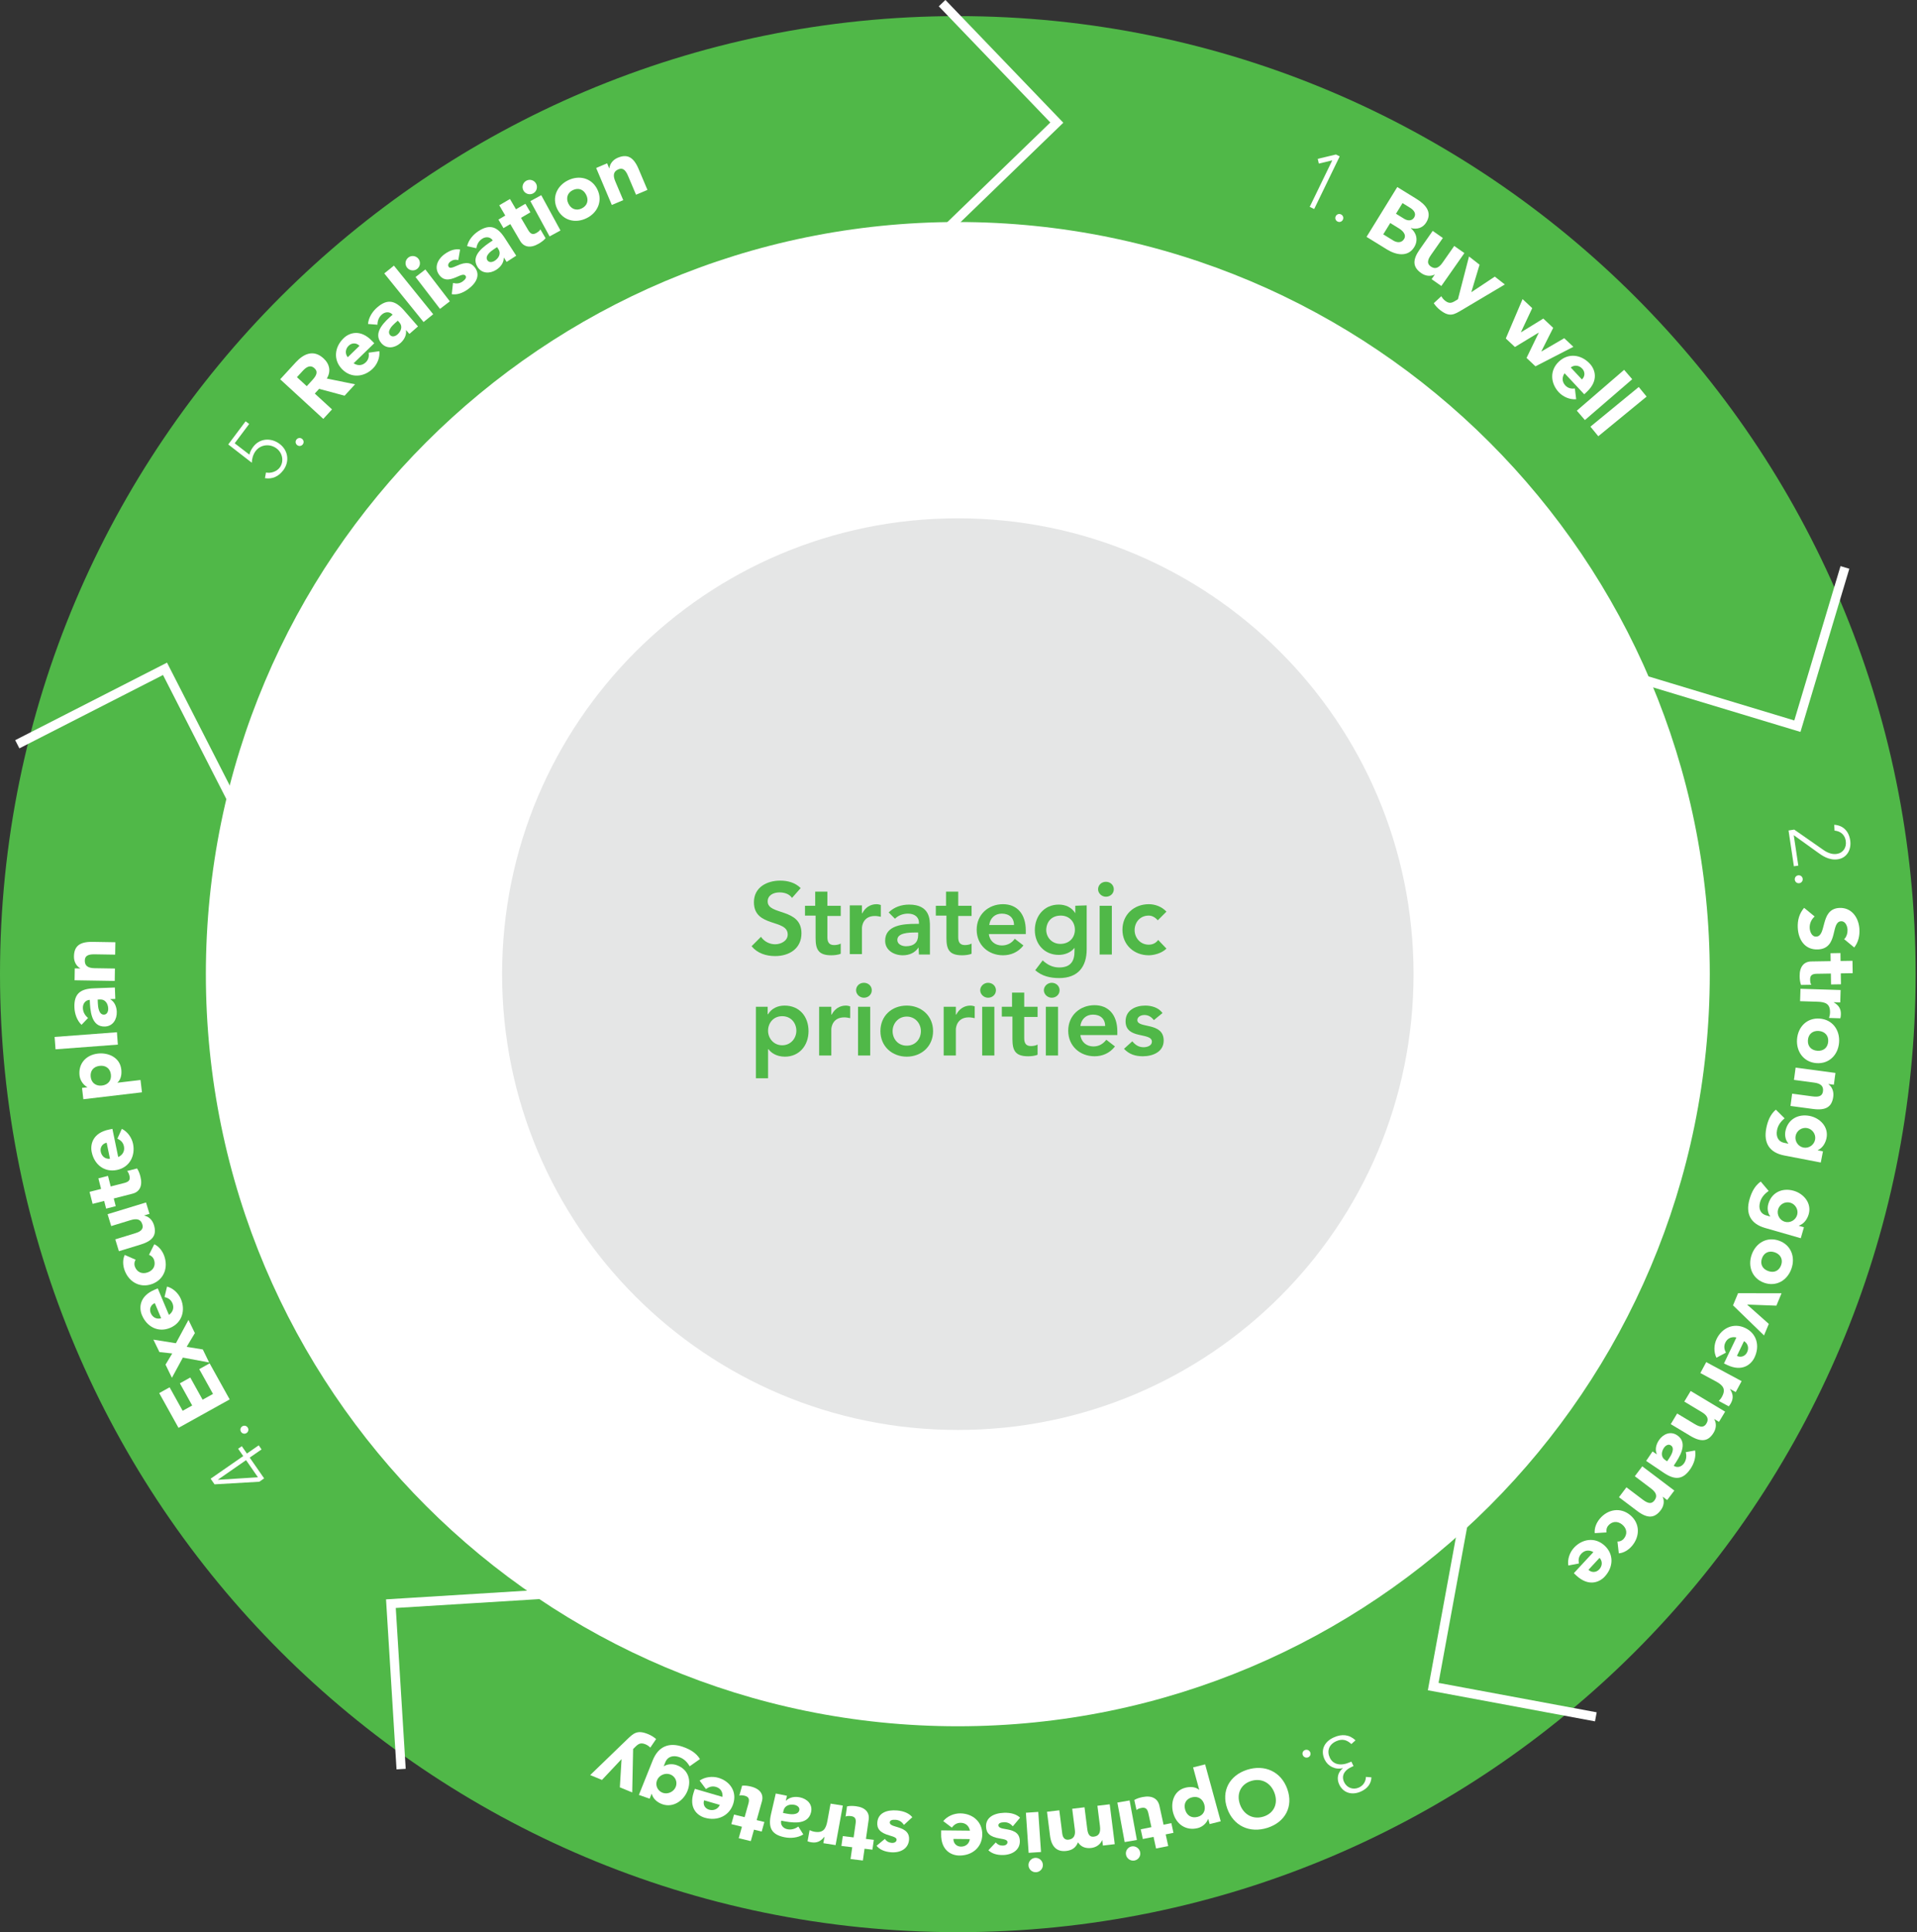 <svg width="650" height="655" viewBox="0 0 650 655" fill="none" xmlns="http://www.w3.org/2000/svg">
<rect x="0" y="0" width="650" height="655" fill="#333333" stroke="none"/>
<g clip-path="url(#clip0_665_528)">
<path d="M324.769 655C504.072 655 649.538 509.666 649.538 330.231C649.538 150.795 504.072 5.462 324.769 5.462C145.467 5.462 0 150.928 0 330.231C0 509.533 145.334 655 324.769 655Z" fill="#50B848"/>
<path d="M328.235 330.364L197.021 287.736C215.804 229.789 267.357 192.357 328.235 192.357V330.364Z" fill="#50B848"/>
<path d="M328.234 330.364L247.109 441.995C197.821 406.161 178.105 345.683 197.021 287.736L328.234 330.364Z" fill="#50B848"/>
<path d="M328.233 330.364L409.359 441.995C360.071 477.829 296.396 477.829 247.107 441.995L328.233 330.364Z" fill="#50B848"/>
<path d="M328.234 330.364L459.448 287.736C478.23 345.683 458.648 406.161 409.36 441.995L328.234 330.364Z" fill="#50B848"/>
<path d="M328.234 330.364V192.357C389.245 192.357 440.665 229.789 459.448 287.736L328.234 330.364Z" fill="#50B848"/>
<path d="M324.769 585.197C465.574 585.197 579.736 471.035 579.736 330.231C579.736 189.426 465.574 75.264 324.769 75.264C183.965 75.264 69.803 189.426 69.803 330.231C69.803 471.035 183.965 585.197 324.769 585.197Z" fill="white"/>
<path d="M324.769 484.756C410.158 484.756 479.294 415.619 479.294 330.231C479.294 244.842 410.158 175.706 324.769 175.706C239.381 175.706 170.244 244.842 170.244 330.231C170.244 415.619 239.381 484.756 324.769 484.756Z" fill="#E5E6E6"/>
<path d="M268.555 304.388C267.622 303.056 266.024 302.523 264.292 302.523C262.294 302.523 260.296 303.455 260.296 305.587C260.296 310.382 271.752 307.718 271.752 316.377C271.752 321.572 267.622 324.103 262.827 324.103C259.763 324.103 256.832 323.171 254.834 320.773L258.031 317.576C259.097 319.174 260.962 320.107 262.827 320.107C264.692 320.107 267.089 319.041 267.089 316.777C267.089 311.448 255.633 314.512 255.633 305.853C255.633 300.791 260.029 298.527 264.558 298.527C267.089 298.527 269.62 299.193 271.485 301.058L268.555 304.388Z" fill="#50B848"/>
<path d="M272.949 310.516V307.052H276.413V302.257H280.542V307.052H285.071V310.516H280.542V317.709C280.542 319.308 281.075 320.374 282.807 320.374C283.473 320.374 284.539 320.24 285.071 319.841V323.304C284.272 323.704 282.807 323.837 281.874 323.837C277.478 323.837 276.546 321.839 276.546 317.976V310.383H272.949V310.516Z" fill="#50B848"/>
<path d="M288.137 306.919H292.266V309.583H292.399C293.332 307.718 295.064 306.519 297.195 306.519C297.728 306.519 298.261 306.652 298.66 306.786V310.782C297.994 310.649 297.328 310.516 296.662 310.516C292.799 310.516 292.266 313.713 292.266 314.645V323.437H288.137V306.919Z" fill="#50B848"/>
<path d="M311.45 321.173C310.251 323.038 308.253 323.837 306.121 323.837C303.058 323.837 300.127 322.105 300.127 318.908C300.127 313.58 306.388 313.18 310.517 313.18H311.583V312.78C311.583 310.782 309.985 309.716 307.853 309.716C306.121 309.716 304.523 310.383 303.457 311.448L301.326 309.317C303.191 307.452 305.722 306.653 308.253 306.653C315.313 306.653 315.313 311.715 315.313 314.112V323.57H311.583L311.45 321.173ZM311.183 316.111H310.384C308.12 316.111 304.256 316.244 304.256 318.642C304.256 320.107 305.855 320.773 307.187 320.773C309.985 320.773 311.317 319.308 311.317 317.043V316.111H311.183Z" fill="#50B848"/>
<path d="M317.311 310.516V307.052H320.774V302.257H324.904V307.052H329.433V310.516H324.904V317.709C324.904 319.308 325.436 320.374 327.168 320.374C327.834 320.374 328.9 320.24 329.433 319.841V323.304C328.634 323.704 327.168 323.837 326.236 323.837C321.84 323.837 320.907 321.839 320.907 317.976V310.383H317.311V310.516Z" fill="#50B848"/>
<path d="M335.294 316.643C335.56 319.041 337.425 320.506 339.69 320.506C341.688 320.506 343.153 319.574 344.086 318.242L347.016 320.506C345.151 322.904 342.62 323.837 340.089 323.837C335.16 323.837 331.164 320.373 331.164 315.178C331.164 309.983 335.16 306.519 340.089 306.519C344.752 306.519 347.815 309.716 347.815 315.444V316.643H335.294ZM343.819 313.579C343.819 311.182 342.221 309.716 339.69 309.716C337.292 309.716 335.693 311.315 335.427 313.579H343.819Z" fill="#50B848"/>
<path d="M368.463 306.919V321.839C368.463 327.7 365.532 331.563 359.138 331.563C356.074 331.563 353.277 330.897 351.012 328.899L353.543 325.569C355.142 327.034 356.873 327.966 359.138 327.966C363.134 327.966 364.333 325.702 364.333 322.505V321.306C363.134 322.904 361.003 323.704 359.005 323.704C354.076 323.704 350.879 319.974 350.879 315.311C350.879 310.649 353.943 306.653 359.005 306.653C361.269 306.653 363.401 307.585 364.6 309.583V307.052L368.463 306.919ZM354.742 315.178C354.742 317.842 356.74 319.974 359.538 319.974C362.602 319.974 364.466 317.842 364.466 315.178C364.466 312.514 362.602 310.383 359.671 310.383C356.74 310.383 354.875 312.247 354.742 315.178Z" fill="#50B848"/>
<path d="M374.992 298.926C376.458 298.926 377.657 299.992 377.657 301.457C377.657 302.923 376.458 303.988 374.992 303.988C373.527 303.988 372.328 302.789 372.328 301.457C372.328 300.125 373.394 298.926 374.992 298.926ZM372.861 307.052H376.991V323.57H372.861V307.052Z" fill="#50B848"/>
<path d="M392.575 311.981C391.642 310.915 390.577 310.382 389.511 310.382C386.447 310.382 384.715 312.78 384.715 315.311C384.715 317.842 386.58 320.24 389.511 320.24C390.843 320.24 391.909 319.707 392.708 318.642L395.506 321.572C393.774 323.304 390.976 323.837 389.511 323.837C384.582 323.837 380.586 320.373 380.586 315.178C380.586 309.983 384.582 306.519 389.511 306.519C391.642 306.519 393.907 307.319 395.506 309.05L392.575 311.981Z" fill="#50B848"/>
<path d="M256.432 341.288H260.295V343.819H260.428C261.627 341.82 263.759 340.888 266.023 340.888C271.085 340.888 274.149 344.618 274.149 349.547C274.149 354.475 270.952 358.205 266.156 358.205C263.093 358.205 261.361 356.74 260.562 355.674H260.428V365.532H256.299V341.288H256.432ZM265.224 344.485C262.16 344.485 260.428 346.882 260.428 349.413C260.428 351.944 262.293 354.342 265.224 354.342C268.155 354.342 270.02 351.944 270.02 349.413C270.02 346.882 268.288 344.485 265.224 344.485Z" fill="#50B848"/>
<path d="M277.746 341.288H281.876V343.952H282.009C282.941 342.087 284.673 340.888 286.804 340.888C287.337 340.888 287.87 341.021 288.27 341.154V345.151C287.604 345.018 286.938 344.884 286.272 344.884C282.408 344.884 281.876 348.081 281.876 349.014V357.806H277.746V341.288Z" fill="#50B848"/>
<path d="M292.932 333.162C294.397 333.162 295.596 334.227 295.596 335.693C295.596 337.158 294.397 338.224 292.932 338.224C291.466 338.224 290.268 337.025 290.268 335.693C290.268 334.361 291.333 333.162 292.932 333.162ZM290.934 341.288H295.063V357.806H290.934V341.288Z" fill="#50B848"/>
<path d="M307.452 340.888C312.381 340.888 316.378 344.351 316.378 349.547C316.378 354.742 312.381 358.205 307.452 358.205C302.524 358.205 298.527 354.742 298.527 349.547C298.527 344.351 302.39 340.888 307.452 340.888ZM307.452 354.476C310.516 354.476 312.248 352.078 312.248 349.547C312.248 347.016 310.383 344.618 307.452 344.618C304.522 344.618 302.657 347.016 302.657 349.547C302.657 352.078 304.389 354.476 307.452 354.476Z" fill="#50B848"/>
<path d="M319.975 341.288H324.104V343.952H324.237C325.17 342.087 326.902 340.888 329.033 340.888C329.566 340.888 330.099 341.021 330.498 341.154V345.151C329.832 345.018 329.166 344.884 328.5 344.884C324.637 344.884 324.104 348.081 324.104 349.014V357.806H319.975V341.288Z" fill="#50B848"/>
<path d="M335.028 333.162C336.493 333.162 337.692 334.227 337.692 335.693C337.692 337.158 336.493 338.224 335.028 338.224C333.562 338.224 332.363 337.025 332.363 335.693C332.363 334.361 333.562 333.162 335.028 333.162ZM333.029 341.288H337.159V357.806H333.029V341.288Z" fill="#50B848"/>
<path d="M339.691 344.751V341.288H343.155V336.492H347.284V341.288H351.814V344.751H347.284V351.944C347.284 353.543 347.817 354.609 349.549 354.609C350.215 354.609 351.281 354.475 351.814 354.076V357.539C351.014 357.939 349.549 358.072 348.617 358.072C344.221 358.072 343.288 356.074 343.288 352.211V344.618H339.691V344.751Z" fill="#50B848"/>
<path d="M356.61 333.162C358.075 333.162 359.274 334.227 359.274 335.693C359.274 337.158 358.075 338.224 356.61 338.224C355.144 338.224 353.945 337.025 353.945 335.693C353.945 334.361 355.144 333.162 356.61 333.162ZM354.611 341.288H358.741V357.806H354.611V341.288Z" fill="#50B848"/>
<path d="M366.333 350.879C366.599 353.276 368.464 354.742 370.729 354.742C372.727 354.742 374.059 353.809 375.125 352.477L378.055 354.742C376.19 357.14 373.659 358.072 371.128 358.072C366.199 358.072 362.203 354.609 362.203 349.413C362.203 344.218 366.199 340.755 371.128 340.755C375.791 340.755 378.855 343.952 378.855 349.68V350.879H366.333ZM374.725 347.815C374.725 345.417 373.126 343.952 370.595 343.952C368.198 343.952 366.599 345.55 366.333 347.815H374.725Z" fill="#50B848"/>
<path d="M391.241 345.817C390.442 344.751 389.376 344.085 388.044 344.085C386.978 344.085 385.646 344.618 385.646 345.817C385.646 348.747 394.572 346.35 394.572 352.744C394.572 356.607 390.842 358.072 387.511 358.072C384.98 358.072 382.849 357.406 381.117 355.541L383.915 353.01C384.98 354.209 386.046 355.008 387.778 355.008C388.977 355.008 390.575 354.476 390.575 353.143C390.575 349.813 381.65 352.477 381.65 346.216C381.65 342.486 384.98 340.888 388.311 340.888C390.442 340.888 392.84 341.554 394.172 343.419L391.241 345.817Z" fill="#50B848"/>
<path d="M319.44 1.066L358.338 41.562L317.975 80.593" stroke="white" stroke-width="3.117"/>
<path d="M541.105 582L485.955 571.743L496.079 516.594" stroke="white" stroke-width="3.117"/>
<path d="M136.008 599.717L132.545 543.635L188.627 540.172" stroke="white" stroke-width="3.117"/>
<path d="M625.561 192.357L609.442 246.175L555.625 229.923" stroke="white" stroke-width="3.117"/>
<path d="M81.527 276.813L55.951 226.726L5.863 252.302" stroke="white" stroke-width="3.117"/>
<path d="M77.391 150.666L83.274 142.816L84.485 143.724L79.577 150.272L84.573 154.122C84.752 153.135 85.301 152.215 85.855 151.475C88.074 148.515 91.93 148.323 94.801 150.474C97.717 152.659 98.262 156.465 96.077 159.381C94.446 161.556 92.339 162.499 89.839 162.096L90.186 160.185C91.879 160.543 93.857 159.819 94.849 158.496C96.345 156.5 95.867 153.585 93.781 152.022C91.539 150.341 88.377 150.634 86.663 152.921C85.806 154.065 85.414 155.523 85.386 156.868L77.391 150.666Z" fill="white"/>
<path d="M100.546 148.984C101.022 148.396 101.85 148.309 102.438 148.785C103.026 149.261 103.113 150.089 102.637 150.677C102.161 151.265 101.333 151.352 100.745 150.876C100.157 150.4 100.069 149.572 100.546 148.984Z" fill="white"/>
<path d="M95.004 128.578L100.295 122.819C102.722 120.176 106.15 118.226 109.7 121.487C111.847 123.459 112.253 126 110.804 128.323L120.389 130.277L116.843 134.137L108.195 131.826L106.735 133.416L112.577 138.782L109.619 142.002L95.004 128.578ZM104.011 130.913L105.85 128.911C107.215 127.424 107.991 126.082 106.608 124.812C105.411 123.712 104.1 124.145 102.697 125.672L100.687 127.86L104.011 130.913Z" fill="white"/>
<path d="M115.971 125.133C112.965 122.036 113.366 117.701 116.503 114.656C118.393 112.821 122.14 111.449 126.083 115.511L126.903 116.356L119.905 123.149C121.22 124.021 122.786 124.025 124.012 122.834C125.038 121.838 125.154 120.71 125.012 119.559L128.627 119.057C128.873 121.202 127.907 123.506 126.378 124.99C123.463 127.82 119.075 128.33 115.971 125.133ZM117.914 121.098L121.895 117.233C120.822 116.127 119.275 116.183 118.229 117.198C117.103 118.292 116.921 119.875 117.914 121.098Z" fill="white"/>
<path d="M127.865 104.235C131.413 101.139 134.082 101.896 137.049 105.296L141.73 110.659L138.816 113.202L137.692 111.914L137.65 111.951C137.911 113.657 137.01 115.225 135.743 116.331C133.843 117.989 131.132 118.421 129.326 116.351C126.193 112.761 130.609 108.87 133.122 106.677C132.108 105.516 130.547 105.688 129.491 106.609C128.457 107.512 127.996 108.733 127.984 110.082L124.784 109.825C124.971 107.653 126.26 105.635 127.865 104.235ZM132.274 113.592C132.975 114.394 134.096 113.974 134.771 113.384C135.975 112.334 136.605 110.668 135.462 109.359L134.891 108.705L133.941 109.534C132.99 110.363 131.113 112.262 132.274 113.592Z" fill="white"/>
<path d="M130.298 92.688L133.568 90.045L146.885 106.526L143.615 109.168L130.298 92.688Z" fill="white"/>
<path d="M138.467 87.296C139.556 86.459 141.084 86.7 141.886 87.745C142.688 88.79 142.526 90.327 141.437 91.164C140.37 91.983 138.821 91.759 138.018 90.715C137.165 89.603 137.423 88.098 138.467 87.296ZM140.897 93.911L144.231 91.35L152.526 102.154L149.192 104.714L140.897 93.911Z" fill="white"/>
<path d="M150.858 86.071C152.658 84.782 154.447 84.295 156.004 84.593L155.392 88.168C154.411 87.905 153.538 88.082 152.763 88.636C152.011 89.175 151.748 89.915 152.14 90.462C152.531 91.008 153.264 90.829 154.958 90.064C158.068 88.631 159.814 89 161.103 90.801C162.882 93.285 161.549 95.997 158.609 98.102C156.74 99.439 154.838 100.008 153.179 99.713L153.605 95.927C154.821 96.229 155.86 96.14 156.886 95.406C157.888 94.688 158.223 94 157.864 93.499C157.424 92.883 156.538 93.138 155.343 93.684C153.174 94.65 150.712 95.689 148.885 93.137C147.204 90.789 148.192 87.98 150.858 86.071Z" fill="white"/>
<path d="M162.231 78.346C166.184 75.788 168.718 76.918 171.17 80.706L175.038 86.683L171.791 88.784L170.862 87.349L170.815 87.379C170.83 89.105 169.715 90.528 168.303 91.442C166.185 92.812 163.441 92.853 161.948 90.547C159.36 86.547 164.286 83.326 167.086 81.514C166.248 80.22 164.678 80.167 163.502 80.928C162.349 81.675 161.719 82.817 161.515 84.151L158.384 83.44C158.879 81.316 160.443 79.503 162.231 78.346ZM165.26 88.237C165.839 89.131 167.009 88.875 167.762 88.387C169.103 87.519 169.963 85.961 169.019 84.502L168.547 83.772L167.489 84.458C166.43 85.143 164.301 86.754 165.26 88.237Z" fill="white"/>
<path d="M169.285 69.591L172.912 67.465L174.953 70.947L178.145 69.076L179.846 71.977L176.654 73.848L179.078 77.983C179.928 79.434 180.733 79.644 181.942 78.935C182.644 78.524 183.139 78.039 183.219 77.732L184.991 80.754C184.314 81.541 183.486 82.124 182.664 82.606C179.835 84.264 177.591 83.76 176.358 81.656L173.027 75.974L170.706 77.335L169.005 74.433L171.326 73.073L169.285 69.591Z" fill="white"/>
<path d="M178.457 61.268C179.663 60.611 181.134 61.086 181.765 62.243C182.395 63.399 181.996 64.893 180.79 65.55C179.609 66.194 178.113 65.733 177.482 64.576C176.812 63.346 177.3 61.898 178.457 61.268ZM179.83 68.181L183.521 66.169L190.039 78.13L186.347 80.142L179.83 68.181Z" fill="white"/>
<path d="M192.594 61.133C196.367 59.277 200.622 60.307 202.54 64.205C204.446 68.078 202.652 72.116 198.905 73.959C195.133 75.816 190.89 74.811 188.96 70.887C187.042 66.989 188.822 62.989 192.594 61.133ZM192.732 69.031C193.635 70.867 195.411 71.555 197.272 70.64C199.108 69.736 199.696 67.948 198.768 66.061C197.827 64.15 196.064 63.55 194.203 64.465C192.367 65.369 191.841 67.221 192.732 69.031Z" fill="white"/>
<path d="M209.445 53.484C212.62 52.141 214.78 53.145 216.527 57.275L219.53 64.373L215.658 66.011L212.928 59.558C211.989 57.338 210.99 56.847 209.648 57.415C208.099 58.071 207.718 59.327 208.624 61.47L211.321 67.846L207.449 69.484L202.142 56.938L205.859 55.366L206.58 57.07L206.632 57.048C206.793 55.488 207.845 54.161 209.445 53.484Z" fill="white"/>
<path d="M73.929 501.646L87.457 500.789L83.431 494.986L73.897 501.6L73.929 501.646ZM72.745 503.184L71.419 501.273L82.472 493.604L80.747 491.117L81.99 490.255L83.716 492.742L87.723 489.962L88.681 491.344L84.674 494.123L89.563 501.17L87.928 502.304L72.745 503.184Z" fill="white"/>
<path d="M81.731 485.389C81.323 484.751 81.501 483.938 82.139 483.531C82.776 483.123 83.59 483.301 83.997 483.939C84.405 484.576 84.227 485.389 83.589 485.797C82.951 486.205 82.138 486.026 81.731 485.389Z" fill="white"/>
<path d="M60.53 484.035L53.982 472.251L57.51 470.291L61.934 478.253L65.168 476.456L60.989 468.935L64.517 466.974L68.696 474.496L72.224 472.535L67.555 464.132L71.083 462.172L77.876 474.397L60.53 484.035Z" fill="white"/>
<path d="M58.292 467.067L56.125 462.604L58.4 458.82L54.056 458.343L52.011 454.133L59.644 455.35L63.91 447.452L66.077 451.914L63.29 456.57L68.77 457.461L70.913 461.874L62.007 460.216L58.292 467.067Z" fill="white"/>
<path d="M57.696 450.137C53.718 451.813 49.825 449.864 48.128 445.834C47.105 443.406 47.189 439.417 52.407 437.219L53.491 436.762L57.278 445.751C58.568 444.843 59.14 443.385 58.476 441.81C57.921 440.492 56.913 439.974 55.788 439.688L56.635 436.138C58.722 436.688 60.518 438.425 61.345 440.388C62.922 444.134 61.803 448.407 57.696 450.137ZM54.643 446.861L52.489 441.747C51.068 442.345 50.558 443.807 51.124 445.15C51.733 446.596 53.142 447.341 54.643 446.861Z" fill="white"/>
<path d="M42.239 430.601C41.656 428.994 41.525 426.984 42.3 425.421L45.986 427.037C45.542 427.705 45.45 428.603 45.717 429.341C46.424 431.291 48.181 432.025 50.104 431.328C52.107 430.602 52.878 428.862 52.2 426.991C51.99 426.412 51.476 425.733 50.518 425.395L52.313 421.793C53.919 422.523 55.086 424.097 55.678 425.731C57.111 429.684 55.621 433.801 51.537 435.281C47.452 436.761 43.671 434.554 42.239 430.601Z" fill="white"/>
<path d="M40.315 424.156L39.086 420.136L45.545 418.161C46.858 417.759 48.895 417.136 48.256 415.046C47.74 413.357 46.473 412.953 44.302 413.617L37.709 415.633L36.48 411.612L49.506 407.629L50.686 411.489L48.917 412.03L48.933 412.084C50.468 412.406 51.679 413.589 52.196 415.277C53.236 418.681 51.813 420.64 47.659 421.911L40.315 424.156Z" fill="white"/>
<path d="M31.407 408.111L30.366 404.038L34.276 403.039L33.359 399.455L36.618 398.621L37.534 402.206L42.178 401.019C43.807 400.602 44.231 399.886 43.884 398.528C43.683 397.741 43.353 397.131 43.08 396.969L46.474 396.101C47.043 396.968 47.375 397.925 47.611 398.848C48.423 402.025 47.319 404.043 44.957 404.647L38.576 406.279L39.242 408.885L35.984 409.718L35.317 407.112L31.407 408.111Z" fill="white"/>
<path d="M39.645 396.616C35.418 397.49 31.977 394.824 31.092 390.542C30.558 387.962 31.413 384.065 36.957 382.919L38.11 382.681L40.084 392.232C41.526 391.591 42.369 390.272 42.023 388.598C41.734 387.198 40.845 386.494 39.797 385.995L41.315 382.677C43.256 383.621 44.682 385.673 45.113 387.759C45.935 391.739 44.009 395.714 39.645 396.616ZM37.285 392.811L36.161 387.376C34.652 387.688 33.869 389.024 34.164 390.451C34.482 391.988 35.719 392.991 37.285 392.811Z" fill="white"/>
<path d="M26.979 364.634C26.499 360.57 29.143 357.633 33.179 357.156C36.658 356.745 40.638 358.419 41.119 362.483C41.293 363.958 41.142 365.782 39.844 366.98L39.851 367.036L47.644 366.114L48.138 370.289L28.264 372.639L27.81 368.798L29.591 368.587L29.585 368.531C28.196 367.764 27.167 366.221 26.979 364.634ZM34.574 367.998C36.606 367.758 37.846 366.313 37.603 364.253C37.362 362.221 35.872 361.071 33.784 361.318C31.669 361.568 30.515 363.031 30.759 365.091C30.999 367.122 32.57 368.235 34.574 367.998Z" fill="white"/>
<path d="M18.832 355.712L18.516 351.52L39.645 349.928L39.962 354.12L18.832 355.712Z" fill="white"/>
<path d="M25.233 341.506C25.057 336.801 27.325 335.201 31.834 335.032L38.948 334.765L39.093 338.63L37.385 338.694L37.387 338.75C38.878 339.62 39.53 341.306 39.593 342.987C39.688 345.507 38.319 347.887 35.574 347.99C30.813 348.169 30.564 342.288 30.439 338.955C28.898 339.013 28.05 340.335 28.103 341.735C28.154 343.108 28.814 344.233 29.856 345.091L27.643 347.418C26.072 345.906 25.313 343.635 25.233 341.506ZM35.282 343.962C36.347 343.922 36.725 342.786 36.691 341.89C36.631 340.293 35.732 338.756 33.996 338.821L33.127 338.854L33.175 340.114C33.222 341.375 33.518 344.028 35.282 343.962Z" fill="white"/>
<path d="M25.079 324.232C25.135 320.785 26.927 319.216 31.411 319.289L39.117 319.414L39.049 323.618L32.043 323.504C29.633 323.465 28.78 324.18 28.757 325.637C28.729 327.319 29.725 328.176 32.051 328.214L38.973 328.326L38.904 332.53L25.284 332.309L25.35 328.273L27.2 328.303L27.201 328.247C25.84 327.468 25.051 325.97 25.079 324.232Z" fill="white"/>
<path d="M627.35 284.884C627.827 288.072 626.172 290.841 623.179 291.289C620.102 291.75 617.676 289.931 616.437 289.039L608.213 283.128L609.756 293.44L608.259 293.664L606.442 281.523L608.382 281.232L618.318 288.163C619.712 289.144 621.297 289.7 622.766 289.481C624.956 289.153 626.185 287.325 625.84 285.025C625.55 283.084 624.162 281.762 622.036 281.57L621.94 279.6C624.973 279.798 626.881 281.752 627.35 284.884Z" fill="white"/>
<path d="M611.239 297.918C611.323 298.67 610.803 299.32 610.051 299.404C609.299 299.488 608.649 298.968 608.565 298.216C608.481 297.464 609.001 296.814 609.753 296.73C610.505 296.646 611.155 297.166 611.239 297.918Z" fill="white"/>
<path d="M630.479 315.014C630.593 317.226 630.116 319.411 628.72 321.195L625.291 318.368C626.151 317.622 626.499 316.201 626.444 315.137C626.382 313.934 625.733 312.227 624.25 312.303C622.514 312.392 622.258 314.51 621.699 316.728C621.093 319.145 620.072 321.667 616.489 321.851C611.982 322.082 609.782 318.575 609.575 314.544C609.444 311.997 610.056 309.72 611.724 307.754L615.298 310.686C614.17 311.67 613.542 313.106 613.618 314.589C613.68 315.793 614.305 317.585 615.845 317.506C617.58 317.417 617.92 315.294 618.535 313.046C619.193 310.57 620.182 307.966 623.653 307.787C627.88 307.57 630.281 311.152 630.479 315.014Z" fill="white"/>
<path d="M628.12 325.704L628.189 329.908L624.153 329.973L624.213 333.672L620.85 333.727L620.79 330.028L615.998 330.106C614.316 330.133 613.737 330.731 613.76 332.132C613.773 332.945 613.952 333.615 614.18 333.835L610.677 333.892C610.325 332.917 610.225 331.909 610.209 330.956C610.156 327.677 611.698 325.97 614.136 325.931L620.722 325.824L620.678 323.134L624.041 323.079L624.085 325.769L628.12 325.704Z" fill="white"/>
<path d="M624.188 343.833C624.175 344.281 624.13 344.812 624.006 345.201L620.168 345.083C620.355 344.472 620.484 343.943 620.504 343.299C620.596 340.301 619.017 339.664 616.216 339.578L610.361 339.398L610.49 335.196L624.104 335.614L623.975 339.817L621.79 339.749L621.789 339.805C623.414 340.753 624.246 341.956 624.188 343.833Z" fill="white"/>
<path d="M623.578 353.393C623.257 357.585 620.206 360.725 615.875 360.394C611.571 360.065 609.007 356.468 609.325 352.304C609.645 348.112 612.668 344.969 617.028 345.303C621.36 345.634 623.898 349.201 623.578 353.393ZM616.708 349.495C614.668 349.339 613.172 350.517 613.014 352.585C612.858 354.626 614.099 356.042 616.195 356.202C618.319 356.364 619.733 355.151 619.891 353.083C620.047 351.043 618.72 349.648 616.708 349.495Z" fill="white"/>
<path d="M621.609 371.765C621.152 375.182 619.191 376.532 614.746 375.938L607.106 374.918L607.663 370.75L614.608 371.678C616.997 371.997 617.927 371.386 618.12 369.942C618.343 368.275 617.454 367.308 615.148 367L608.286 366.083L608.843 361.916L622.344 363.72L621.81 367.72L619.976 367.475L619.969 367.531C621.23 368.463 621.839 370.043 621.609 371.765Z" fill="white"/>
<path d="M619.33 385.735C619.001 387.442 618.045 389.141 616.357 389.9L616.347 389.955L618.108 390.295L617.375 394.093L604.991 391.704C599.982 390.738 597.926 387.487 598.887 382.506C599.354 380.084 600.218 377.824 602.136 376.168L605.108 379.11C603.818 380.174 602.86 381.445 602.536 383.124C602.138 385.188 602.843 387.008 605.044 387.433L606.393 387.693L606.404 387.638C605.412 386.562 605.099 384.931 605.375 383.5C606.15 379.482 609.638 377.529 613.546 378.283C617.068 378.962 620.057 381.965 619.33 385.735ZM612.777 382.416C610.933 382.061 609.183 383.293 608.838 385.082C608.498 386.843 609.687 388.671 611.503 389.021C613.292 389.366 615.092 388.172 615.448 386.328C615.793 384.539 614.538 382.756 612.777 382.416Z" fill="white"/>
<path d="M613.283 411.603C612.804 413.273 611.7 414.88 609.952 415.486L609.936 415.54L611.66 416.035L610.592 419.753L598.47 416.27C593.568 414.862 591.81 411.441 593.21 406.565C593.891 404.195 594.953 402.021 597.011 400.542L599.709 403.737C598.329 404.682 597.261 405.863 596.789 407.506C596.209 409.526 596.749 411.402 598.904 412.021L600.224 412.4L600.239 412.346C599.348 411.186 599.181 409.534 599.583 408.133C600.713 404.201 604.361 402.566 608.186 403.665C611.634 404.655 614.344 407.912 613.283 411.603ZM607.052 407.713C605.248 407.195 603.394 408.266 602.891 410.017C602.396 411.741 603.417 413.667 605.195 414.178C606.946 414.681 608.846 413.652 609.364 411.847C609.867 410.096 608.776 408.208 607.052 407.713Z" fill="white"/>
<path d="M607.422 430.097C606.022 434.061 602.259 436.299 598.162 434.852C594.093 433.414 592.553 429.273 593.944 425.335C595.344 421.371 599.081 419.124 603.204 420.581C607.3 422.028 608.822 426.133 607.422 430.097ZM601.803 424.545C599.874 423.863 598.123 424.612 597.432 426.568C596.751 428.497 597.581 430.187 599.563 430.887C601.571 431.597 603.252 430.794 603.943 428.838C604.624 426.909 603.706 425.217 601.803 424.545Z" fill="white"/>
<path d="M604.068 438.42L602.324 442.613L592.461 442.244L592.439 442.296L599.752 448.797L598.127 452.705L587.617 442.506L589.328 438.391L604.068 438.42Z" fill="white"/>
<path d="M591.769 450.183C595.661 452.048 596.785 456.254 594.896 460.197C593.757 462.573 590.717 465.156 585.611 462.71L584.55 462.201L588.764 453.405C587.229 453.042 585.759 453.581 585.02 455.123C584.402 456.412 584.684 457.51 585.215 458.542L581.998 460.263C581.025 458.337 581.133 455.84 582.054 453.919C583.81 450.254 587.75 448.258 591.769 450.183ZM591.343 454.641L588.945 459.645C590.335 460.311 591.766 459.723 592.396 458.409C593.074 456.993 592.697 455.445 591.343 454.641Z" fill="white"/>
<path d="M586.943 475.594C586.731 475.989 586.454 476.445 586.169 476.738L582.787 474.921C583.227 474.457 583.577 474.041 583.882 473.473C585.301 470.831 584.173 469.556 581.703 468.23L576.543 465.458L578.532 461.754L590.532 468.2L588.543 471.904L586.617 470.869L586.591 470.919C587.623 472.491 587.831 473.94 586.943 475.594Z" fill="white"/>
<path d="M581.071 485.639C579.296 488.595 576.96 489.055 573.115 486.746L566.508 482.777L568.672 479.173L574.679 482.781C576.746 484.022 577.842 483.83 578.592 482.581C579.458 481.139 579.026 479.899 577.032 478.701L571.097 475.136L573.261 471.532L584.939 478.546L582.861 482.006L581.275 481.053L581.246 481.101C582.034 482.457 581.966 484.149 581.071 485.639Z" fill="white"/>
<path d="M573.213 497.895C570.578 501.797 567.803 501.749 564.063 499.224L558.164 495.24L560.328 492.035L561.745 492.992L561.776 492.945C561.086 491.363 561.555 489.617 562.496 488.223C563.908 486.133 566.417 485.021 568.694 486.558C572.642 489.224 569.372 494.117 567.505 496.881C568.783 497.744 570.247 497.177 571.032 496.016C571.8 494.878 571.932 493.581 571.598 492.273L574.757 491.701C575.133 493.848 574.405 496.129 573.213 497.895ZM566.551 489.981C565.669 489.385 564.693 490.079 564.191 490.822C563.297 492.146 563.115 493.917 564.555 494.889L565.276 495.376L565.981 494.33C566.687 493.285 568.015 490.969 566.551 489.981Z" fill="white"/>
<path d="M563.123 511.935C561.044 514.686 558.673 514.896 555.094 512.193L548.945 507.547L551.479 504.192L557.07 508.416C558.993 509.869 560.103 509.795 560.982 508.632C561.995 507.29 561.697 506.011 559.841 504.608L554.317 500.435L556.851 497.081L567.72 505.292L565.287 508.512L563.811 507.397L563.777 507.442C564.417 508.873 564.17 510.549 563.123 511.935Z" fill="white"/>
<path d="M553.397 524.023C552.3 525.333 550.628 526.456 548.887 526.57L548.434 522.571C549.235 522.62 550.057 522.249 550.561 521.647C551.893 520.057 551.646 518.169 550.078 516.855C548.445 515.488 546.553 515.695 545.276 517.22C544.88 517.693 544.551 518.478 544.739 519.476L540.723 519.731C540.548 517.976 541.324 516.177 542.439 514.845C545.139 511.622 549.447 510.843 552.778 513.633C556.108 516.422 556.097 520.8 553.397 524.023Z" fill="white"/>
<path d="M544.095 523.97C547.261 526.904 547.089 531.254 544.116 534.461C542.325 536.393 538.656 537.96 534.504 534.111L533.641 533.311L540.271 526.158C538.912 525.356 537.348 525.436 536.186 526.689C535.214 527.738 535.158 528.87 535.36 530.013L531.777 530.704C531.418 528.576 532.261 526.223 533.709 524.661C536.472 521.681 540.827 520.94 544.095 523.97ZM542.368 528.101L538.595 532.171C539.726 533.219 541.267 533.081 542.258 532.012C543.325 530.861 543.424 529.271 542.368 528.101Z" fill="white"/>
<path d="M446.809 53.845L452.972 52.378L454.258 53.002L445.602 70.859L444.089 70.125L451.73 54.361L447.18 55.458L446.809 53.845Z" fill="white"/>
<path d="M454.75 72.707C455.419 73.062 455.662 73.858 455.307 74.526C454.951 75.194 454.155 75.438 453.487 75.082C452.819 74.727 452.576 73.931 452.931 73.263C453.286 72.595 454.082 72.352 454.75 72.707Z" fill="white"/>
<path d="M473.776 63.407L480.218 67.379C483.2 69.218 485.797 71.841 483.605 75.396C482.443 77.281 480.48 77.848 478.4 77.323L478.37 77.37C480.203 78.83 481.009 81.368 479.523 83.778C477.346 87.309 473.285 86.418 470.303 84.579L463.36 80.298L473.776 63.407ZM473.335 72.454L476.102 74.16C477.247 74.867 478.707 75.009 479.501 73.721C480.34 72.361 479.302 71.161 478.156 70.455L475.556 68.851L473.335 72.454ZM469.024 79.444L472.436 81.548C473.652 82.298 475.228 82.413 476.066 81.053C477.022 79.503 475.52 78.148 474.303 77.398L471.393 75.603L469.024 79.444Z" fill="white"/>
<path d="M485.788 78.268L489.232 80.68L485.356 86.213C484.569 87.338 483.346 89.082 485.137 90.337C486.583 91.35 487.83 90.888 489.133 89.029L493.088 83.381L496.532 85.793L488.717 96.951L485.412 94.635L486.473 93.12L486.427 93.088C485.019 93.779 483.336 93.592 481.89 92.579C478.974 90.537 478.89 88.117 481.382 84.558L485.788 78.268Z" fill="white"/>
<path d="M498.1 86.942L501.678 89.737L498.899 98.984L498.943 99.018L506.846 93.775L510.247 96.433L495.769 105.039C492.977 106.699 491.513 107.618 488.31 105.116C487.471 104.46 486.735 103.672 486.147 102.786L488.712 100.414C489.047 101.032 489.447 101.522 489.999 101.953C491.766 103.334 492.692 102.422 494.349 101.439L498.1 86.942Z" fill="white"/>
<path d="M516.264 101.396L519.534 104.466L515.705 112.597L515.746 112.635L523.293 107.996L526.644 111.142L522.631 119.1L522.672 119.139L530.383 114.653L533.489 117.569L520.63 124.18L517.606 121.341L521.739 112.803L521.698 112.765L513.663 117.638L510.577 114.741L516.264 101.396Z" fill="white"/>
<path d="M528.596 122.561C531.749 119.614 536.076 120.096 539.062 123.29C540.861 125.215 542.162 128.987 538.026 132.853L537.166 133.657L530.505 126.532C529.609 127.83 529.576 129.396 530.743 130.645C531.719 131.689 532.845 131.826 533.999 131.706L534.432 135.33C532.284 135.535 529.998 134.526 528.543 132.97C525.768 130.001 525.341 125.605 528.596 122.561ZM532.593 124.58L536.383 128.634C537.509 127.581 537.482 126.033 536.487 124.969C535.415 123.822 533.836 123.61 532.593 124.58Z" fill="white"/>
<path d="M550.693 125.374L553.44 128.557L537.398 142.4L534.651 139.217L550.693 125.374Z" fill="white"/>
<path d="M555.65 131.193L558.317 134.443L541.936 147.883L539.269 144.633L555.65 131.193Z" fill="white"/>
<path d="M461.418 607.333C458.396 608.677 455.495 607.791 454.134 605.025C453.132 602.987 453.557 600.806 455.32 599.439L455.295 599.389C452.766 600.023 450.277 598.77 449.189 596.556C447.692 593.513 448.803 590.505 452.286 588.956C455.001 587.748 457.479 587.964 459.614 589.957L458.209 591.226C456.577 589.683 454.977 589.414 453.082 590.257C450.495 591.407 449.852 593.717 450.941 595.93C452.029 598.144 454.565 598.794 457.741 597.381L458.202 597.176L458.944 598.685L458.406 598.924C455.589 600.177 454.785 602.16 455.787 604.197C456.703 606.059 458.778 606.852 460.75 605.975C462.236 605.314 463.095 603.951 463.155 602.361L465.011 602.516C464.917 604.673 463.672 606.33 461.418 607.333Z" fill="white"/>
<path d="M443.546 595.725C442.844 596.008 442.059 595.69 441.752 594.998C441.445 594.306 441.752 593.548 442.454 593.266C443.156 592.984 443.941 593.302 444.248 593.994C444.555 594.685 444.248 595.443 443.546 595.725Z" fill="white"/>
<path d="M429.795 619.61C423.794 621.55 418.227 619.02 416.117 613.077C414.006 607.134 416.895 601.872 422.816 599.958C428.763 598.035 434.374 600.521 436.494 606.49C438.613 612.46 435.742 617.687 429.795 619.61ZM432.173 607.887C430.925 604.374 427.714 602.615 424.167 603.761C420.646 604.899 419.19 608.167 420.438 611.68C421.685 615.193 424.923 616.944 428.471 615.797C431.964 614.668 433.43 611.426 432.173 607.887Z" fill="white"/>
<path d="M406.142 619.712C402.173 620.708 398.859 618.476 397.786 614.556C396.861 611.177 397.935 607.036 401.904 606.04C403.345 605.679 405.182 605.593 406.565 606.72L406.619 606.706L404.547 599.137L408.625 598.113L413.91 617.416L410.158 618.358L409.685 616.627L409.63 616.641C409.074 618.11 407.692 619.323 406.142 619.712ZM408.36 611.788C407.819 609.815 406.198 608.777 404.187 609.281C402.202 609.779 401.279 611.397 401.835 613.425C402.397 615.48 404.023 616.43 406.035 615.925C408.02 615.427 408.893 613.735 408.36 611.788Z" fill="white"/>
<path d="M396.114 625.797L391.992 626.628L391.13 622.685L387.503 623.417L386.784 620.131L390.411 619.399L389.386 614.717C389.027 613.074 388.324 612.615 386.95 612.893C386.154 613.053 385.53 613.351 385.358 613.614L384.609 610.191C385.499 609.669 386.47 609.387 387.404 609.198C390.619 608.55 392.603 609.75 393.124 612.133L394.532 618.568L397.17 618.035L397.889 621.321L395.251 621.853L396.114 625.797Z" fill="white"/>
<path d="M384.636 630.714C383.283 630.946 382.029 630.023 381.79 628.728C381.551 627.432 382.397 626.15 383.751 625.918C385.077 625.691 386.358 626.608 386.597 627.904C386.852 629.282 385.935 630.491 384.636 630.714ZM385.487 623.743L381.343 624.454L378.869 611.057L383.014 610.347L385.487 623.743Z" fill="white"/>
<path d="M370.003 626.453C368.083 626.682 366.481 626.082 365.523 624.531C364.766 626.371 363.546 627.222 361.542 627.461C358.313 627.845 356.495 625.973 356.032 622.302L355.009 614.181L359.184 613.684L360.183 621.61C360.358 623.001 361.079 623.79 362.304 623.644C364.029 623.438 364.693 622.202 364.465 620.394L363.554 613.164L367.729 612.667L368.661 620.064C368.92 622.122 369.68 622.766 370.876 622.623C372.546 622.424 373.262 621.379 372.964 619.015L372.098 612.146L376.273 611.649L377.977 625.165L373.969 625.642L373.738 623.807L373.682 623.813C373.102 625.265 371.701 626.251 370.003 626.453Z" fill="white"/>
<path d="M351.336 634.673C349.966 634.766 348.827 633.719 348.737 632.404C348.648 631.09 349.634 629.9 351.004 629.807C352.347 629.717 353.514 630.762 353.603 632.076C353.699 633.474 352.651 634.584 351.336 634.673ZM352.976 627.82L348.781 628.103L347.853 614.512L352.048 614.229L352.976 627.82Z" fill="white"/>
<path d="M340.236 628.839C338.023 628.918 336.265 628.335 335.135 627.226L337.629 624.584C338.299 625.346 339.123 625.681 340.075 625.647C341 625.614 341.629 625.143 341.607 624.47C341.585 623.798 340.876 623.543 339.043 623.244C335.661 622.719 334.413 621.446 334.341 619.232C334.241 616.179 336.855 614.655 340.469 614.526C342.766 614.444 344.664 615.021 345.88 616.184L343.423 619.104C342.58 618.181 341.666 617.681 340.405 617.726C339.173 617.77 338.512 618.158 338.532 618.774C338.557 619.531 339.436 619.808 340.732 620.014C343.073 620.407 345.697 620.902 345.8 624.04C345.894 626.925 343.513 628.721 340.236 628.839Z" fill="white"/>
<path d="M333.063 621.95C332.982 626.266 329.621 629.062 325.249 629.017C322.614 628.99 319.001 627.327 319.107 621.666L319.129 620.489L328.883 620.589C328.576 619.045 327.475 617.94 325.766 617.922C324.336 617.908 323.454 618.627 322.735 619.545L319.833 617.357C321.182 615.661 323.499 614.704 325.629 614.726C329.694 614.767 333.147 617.494 333.063 621.95ZM328.829 623.448L323.28 623.391C323.251 624.932 324.381 625.981 325.838 625.996C327.408 626.012 328.66 625.016 328.829 623.448Z" fill="white"/>
<path d="M302.063 627.907C299.856 627.724 298.189 626.938 297.214 625.704L300.038 623.38C300.602 624.214 301.376 624.644 302.326 624.723C303.247 624.799 303.935 624.406 304.001 623.737C304.068 623.068 303.398 622.731 301.619 622.217C298.331 621.298 297.261 619.887 297.481 617.684C297.785 614.644 300.582 613.441 304.185 613.741C306.476 613.931 308.283 614.728 309.336 616.025L306.512 618.63C305.797 617.615 304.956 617.011 303.699 616.906C302.47 616.804 301.763 617.111 301.702 617.725C301.627 618.478 302.462 618.857 303.722 619.214C305.993 619.881 308.532 620.682 308.219 623.806C307.932 626.679 305.332 628.178 302.063 627.907Z" fill="white"/>
<path d="M292.572 630.707L288.398 630.202L288.967 626.206L285.294 625.762L285.768 622.432L289.441 622.876L290.117 618.131C290.354 616.466 289.853 615.812 288.462 615.644C287.655 615.546 286.963 615.632 286.709 615.827L287.203 612.358C288.224 612.143 289.238 612.181 290.184 612.296C293.44 612.69 294.888 614.446 294.544 616.86L293.615 623.381L296.287 623.704L295.812 627.034L293.141 626.711L292.572 630.707Z" fill="white"/>
<path d="M275.152 624.54C274.709 624.471 274.188 624.361 273.821 624.19L274.51 620.412C275.089 620.673 275.595 620.866 276.232 620.966C279.195 621.43 280.063 619.95 280.566 617.192L281.618 611.429L285.771 612.08L283.326 625.482L279.173 624.83L279.565 622.68L279.51 622.671C278.327 624.159 277.008 624.831 275.152 624.54Z" fill="white"/>
<path d="M266.003 622.82C261.385 621.896 260.424 619.332 261.439 614.935L263.04 607.997L266.833 608.757L266.449 610.423L266.504 610.434C267.738 609.195 269.547 608.957 271.196 609.287C273.67 609.782 275.624 611.659 275.006 614.336C273.934 618.979 268.156 617.851 264.885 617.196C264.539 618.698 265.601 619.825 266.975 620.1C268.322 620.37 269.588 619.995 270.694 619.187L272.376 621.867C270.497 623.034 268.092 623.238 266.003 622.82ZM271.016 613.68C271.256 612.642 270.251 612.012 269.372 611.836C267.805 611.523 266.077 612.034 265.686 613.727L265.49 614.574L266.727 614.822C267.964 615.069 270.619 615.401 271.016 613.68Z" fill="white"/>
<path d="M254.568 624.136L250.483 623.137L251.572 619.251L247.978 618.372L248.885 615.133L252.479 616.012L253.772 611.396C254.225 609.777 253.812 609.07 252.451 608.738C251.661 608.545 250.962 608.547 250.684 608.71L251.629 605.336C252.673 605.245 253.676 605.403 254.601 605.629C257.787 606.408 258.998 608.319 258.34 610.667L256.563 617.01L259.177 617.649L258.27 620.888L255.656 620.249L254.568 624.136Z" fill="white"/>
<path d="M248.592 611.566C247.23 615.662 243.162 617.423 238.964 616.2C236.434 615.463 233.449 612.9 235.235 607.527L235.607 606.41L244.971 609.14C245.135 607.583 244.403 606.232 242.762 605.753C241.389 605.353 240.325 605.802 239.361 606.483L237.216 603.612C239.02 602.358 241.536 602.07 243.582 602.666C247.484 603.803 249.998 607.337 248.592 611.566ZM244.069 611.853L238.741 610.3C238.255 611.763 239.031 613.068 240.43 613.476C241.937 613.915 243.439 613.303 244.069 611.853Z" fill="white"/>
<path d="M224.593 611.63C222.954 611.053 221.439 609.865 220.997 608.106L220.944 608.087L220.277 609.753L216.629 608.467L221.318 596.757C223.214 592.021 226.838 590.507 231.622 592.194C233.949 593.014 236.04 594.196 237.333 596.315L233.847 598.768C233.027 597.351 231.939 596.225 230.326 595.657C228.344 594.958 226.398 595.371 225.565 597.452L225.054 598.727L225.107 598.746C226.364 597.942 228.047 597.882 229.422 598.367C233.282 599.727 234.578 603.421 233.098 607.116C231.764 610.446 228.215 612.907 224.593 611.63ZM229.122 605.744C229.821 604 228.919 602.109 227.201 601.503C225.509 600.907 223.466 601.79 222.778 603.508C222.101 605.199 222.955 607.133 224.726 607.758C226.444 608.363 228.456 607.409 229.122 605.744Z" fill="white"/>
<path d="M214.366 607.631L210.17 605.896L210.748 596.409L210.696 596.387L204.109 603.39L200.12 601.74L212.424 589.86C214.795 587.568 216.029 586.321 219.785 587.874C220.769 588.281 221.682 588.84 222.472 589.53L220.492 592.438C220.015 591.938 219.504 591.576 218.857 591.308C216.785 590.451 216.082 591.555 214.674 592.911L214.366 607.631Z" fill="white"/>
</g>
<defs>
<clipPath id="clip0_665_528">
<rect width="649.538" height="655" fill="white"/>
</clipPath>
</defs>
</svg>
